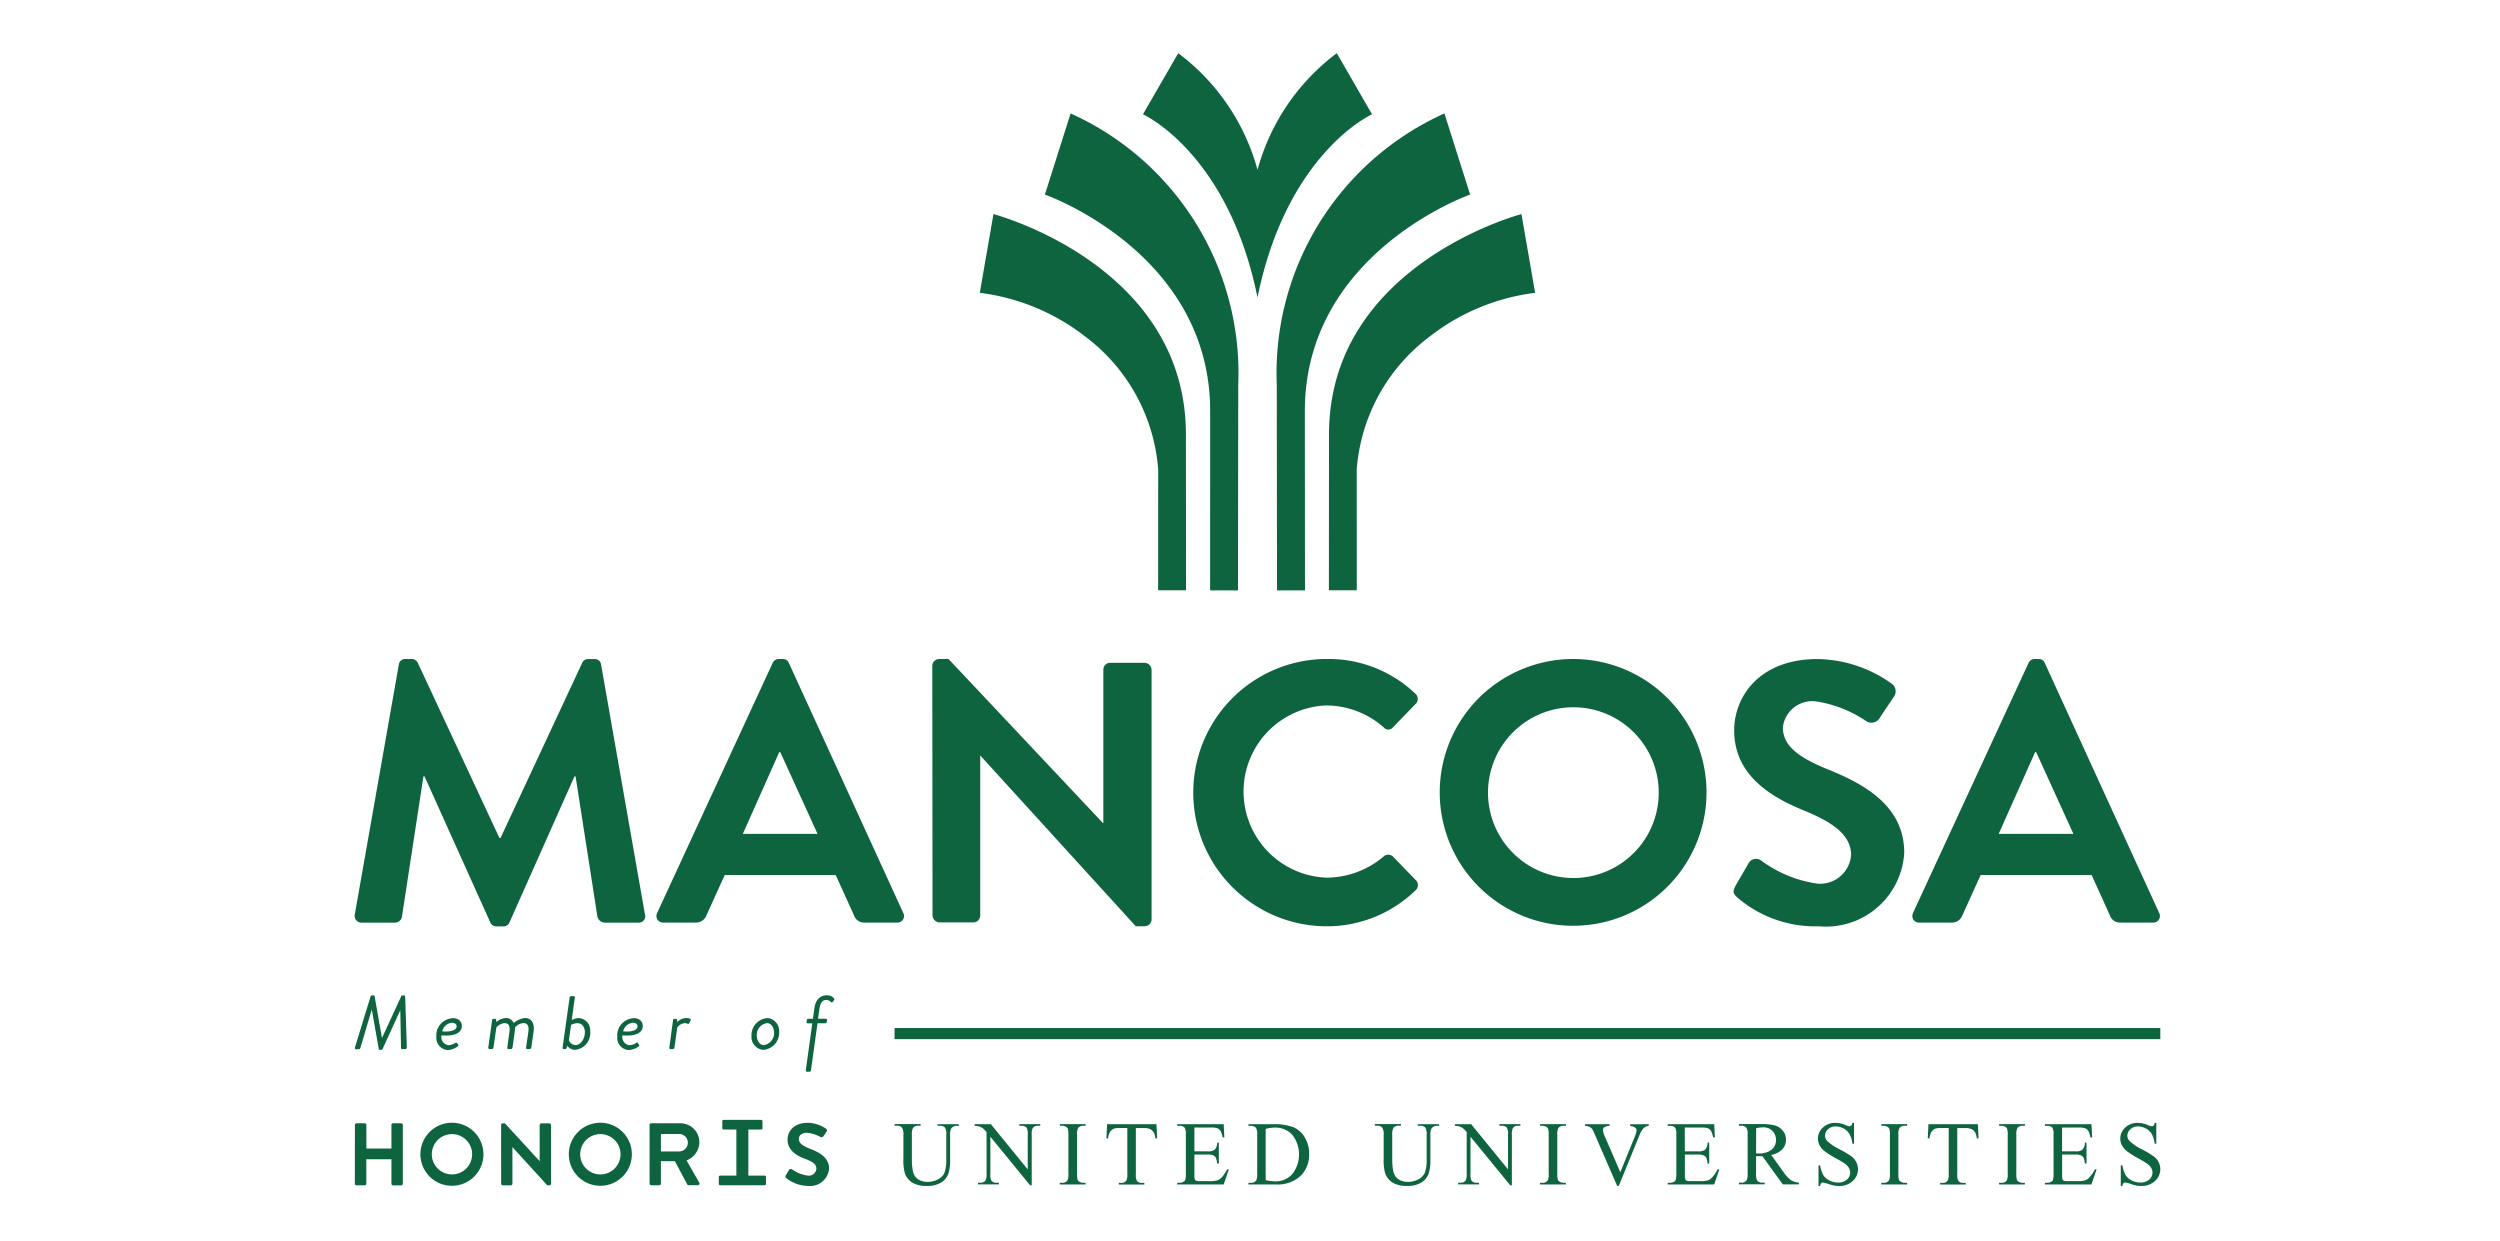 <svg xmlns="http://www.w3.org/2000/svg" width="141" height="70" viewBox="0 0 141 70"><rect width="141" height="70" fill="none"/><g transform="translate(20 3)"><g transform="translate(35.26 0)"><path d="M440.714,652.287a10.348,10.348,0,0,0-4.136-7.507,12.079,12.079,0,0,0-5.926-2.449l.771-4.442s10.854,2.849,10.854,12.425l.007,8.792h-1.573Z" transform="translate(-430.652 -628.815)" fill="#0e643f"/><path d="M446.1,645.2c0-8.947-9.322-12.211-9.322-12.211l1.45-4.576a16.059,16.059,0,0,1,9.455,15.3l-.014,11.6h-1.573Z" transform="translate(-433.106 -625.015)" fill="#0e643f"/><path d="M465.085,652.287a10.348,10.348,0,0,1,4.136-7.507,12.08,12.08,0,0,1,5.926-2.449l-.771-4.442s-10.854,2.849-10.854,12.425l-.007,8.792h1.573Z" transform="translate(-443.826 -628.815)" fill="#0e643f"/><path d="M460.192,645.2c0-8.947,9.322-12.211,9.322-12.211l-1.45-4.576a16.059,16.059,0,0,0-9.455,15.3l.014,11.6H460.2Z" transform="translate(-441.859 -625.015)" fill="#0e643f"/><path d="M452.47,636.526c-1.653-8.176-6.46-10.335-6.46-10.335L448,622.745a12.216,12.216,0,0,1,4.471,6.581,12.217,12.217,0,0,1,4.471-6.581l1.988,3.446s-4.805,2.159-6.46,10.335" transform="translate(-436.807 -622.745)" fill="#0e643f"/></g><g transform="translate(0 34.165)"><path d="M404.556,730.81a.076.076,0,0,1,.071.076v.393a.076.076,0,0,1-.071.076h-2.123a.076.076,0,0,1-.072-.076v-.393a.076.076,0,0,1,.072-.076Z" transform="translate(-381.623 -704.815)" fill="#0e643f"/><path d="M364.909,731.263a.1.1,0,0,1,.094-.1h.46a.094.094,0,0,1,.094.1v1.323h1.413v-1.323a.094.094,0,0,1,.094-.1h.455a.1.1,0,0,1,.094.1v3.307a.1.1,0,0,1-.094.094h-.455a.094.094,0,0,1-.094-.094V733.19h-1.417v1.379a.094.094,0,0,1-.094.094H365a.1.1,0,0,1-.094-.094Z" transform="translate(-364.893 -704.974)" fill="#0e643f"/><path d="M373.365,734.021a1.137,1.137,0,1,0-1.134-1.131,1.137,1.137,0,0,0,1.134,1.131m0-2.916a1.778,1.778,0,1,1-1.259.523,1.779,1.779,0,0,1,1.259-.523" transform="translate(-367.877 -704.948)" fill="#0e643f"/><path d="M379.814,731.252a.092.092,0,0,1,.093-.089h.123l1.959,2.137h0v-2.041a.1.1,0,0,1,.093-.095h.455a.1.1,0,0,1,.094.095v3.312a.093.093,0,0,1-.094.089h-.118l-1.967-2.155h0v2.061a.093.093,0,0,1-.093.094h-.45a.1.1,0,0,1-.093-.094Z" transform="translate(-371.552 -704.973)" fill="#0e643f"/><path d="M396.633,732.751a.493.493,0,0,0,0-.985h-1.049v.985Zm-1.689-1.489a.094.094,0,0,1,.093-.1h1.649a1.071,1.071,0,0,1,1.068,1.074,1.114,1.114,0,0,1-.725,1.02l.718,1.257a.094.094,0,0,1-.084.144h-.515a.083.083,0,0,1-.077-.045l-.7-1.311h-.787v1.263a.1.1,0,0,1-.093.094h-.451a.094.094,0,0,1-.093-.094Z" transform="translate(-378.309 -704.975)" fill="#0e643f"/><path d="M403.8,731.439a.1.1,0,0,1,.1-.095h.476a.1.1,0,0,1,.1.094v3.107a.1.1,0,0,1-.1.094H403.9a.1.1,0,0,1-.1-.094Z" transform="translate(-382.269 -705.054)" fill="#0e643f"/><path d="M404.593,736.5a.076.076,0,0,1,.072.076v.393a.076.076,0,0,1-.072.076h-2.517a.077.077,0,0,1-.072-.076v-.393a.077.077,0,0,1,.072-.076Z" transform="translate(-381.464 -707.36)" fill="#0e643f"/><path d="M422.343,731.346v-.093h1.2v.093h-.131a.346.346,0,0,0-.308.168.774.774,0,0,0-.052.362v1.378a2.447,2.447,0,0,1-.1.795,1,1,0,0,1-.393.484,1.421,1.421,0,0,1-.809.2,1.521,1.521,0,0,1-.844-.193,1.048,1.048,0,0,1-.409-.524,2.874,2.874,0,0,1-.08-.838V731.85a.669.669,0,0,0-.087-.412.358.358,0,0,0-.279-.1h-.131v-.093h1.468v.093h-.131a.337.337,0,0,0-.3.131.741.741,0,0,0-.063.376v1.483a3.226,3.226,0,0,0,.037.454.954.954,0,0,0,.131.393.709.709,0,0,0,.274.236.947.947,0,0,0,.44.093,1.217,1.217,0,0,0,.6-.145.779.779,0,0,0,.359-.372,2.159,2.159,0,0,0,.1-.768v-1.377a.707.707,0,0,0-.07-.393.372.372,0,0,0-.291-.11Z" transform="translate(-389.465 -705.013)" fill="#0e643f"/><path d="M428.077,731.254h.918l2.079,2.55v-1.967a.68.68,0,0,0-.069-.393.375.375,0,0,0-.294-.1H430.6v-.093h1.18v.093h-.121a.346.346,0,0,0-.305.131.764.764,0,0,0-.055.366V734.7h-.09l-2.242-2.738v2.1a.694.694,0,0,0,.068.393.375.375,0,0,0,.294.1h.121v.093h-1.18v-.093h.118a.346.346,0,0,0,.308-.131.757.757,0,0,0,.055-.366V731.7a1.545,1.545,0,0,0-.224-.228.813.813,0,0,0-.224-.1.8.8,0,0,0-.22-.022Z" transform="translate(-393.11 -705.014)" fill="#0e643f"/><path d="M438.216,734.558v.093h-1.457v-.093h.121a.363.363,0,0,0,.305-.122.762.762,0,0,0,.06-.387v-2.2a1.144,1.144,0,0,0-.031-.341.23.23,0,0,0-.1-.108.473.473,0,0,0-.231-.06h-.121v-.093h1.457v.093h-.122a.36.36,0,0,0-.3.123.734.734,0,0,0-.063.387v2.2a1.116,1.116,0,0,0,.033.341.228.228,0,0,0,.1.107.462.462,0,0,0,.229.06Z" transform="translate(-396.988 -705.012)" fill="#0e643f"/><path d="M444.342,731.252l.038.8h-.1a.982.982,0,0,0-.075-.3.508.508,0,0,0-.207-.215.722.722,0,0,0-.34-.068h-.479v2.6a.7.7,0,0,0,.067.393.376.376,0,0,0,.294.1h.118v.093h-1.442v-.093h.121a.344.344,0,0,0,.305-.131.753.753,0,0,0,.056-.366v-2.6h-.409a1.138,1.138,0,0,0-.338.035.466.466,0,0,0-.223.184.735.735,0,0,0-.11.366h-.1l.039-.8Z" transform="translate(-399.117 -705.012)" fill="#0e643f"/><path d="M449.7,731.438v1.345h.747a.611.611,0,0,0,.393-.088.562.562,0,0,0,.145-.406h.093v1.18h-.093a1.315,1.315,0,0,0-.07-.319.316.316,0,0,0-.148-.138.758.758,0,0,0-.316-.05H449.7v1.121a1.049,1.049,0,0,0,.02.274.162.162,0,0,0,.071.078.431.431,0,0,0,.19.029h.577a1.552,1.552,0,0,0,.418-.039.613.613,0,0,0,.25-.159,1.906,1.906,0,0,0,.319-.468h.1l-.294.852h-2.622v-.093h.121a.476.476,0,0,0,.228-.056.212.212,0,0,0,.11-.121,1.2,1.2,0,0,0,.029-.329v-2.213a.729.729,0,0,0-.066-.393.393.393,0,0,0-.3-.1h-.121v-.093h2.622l.038.745h-.1a1.2,1.2,0,0,0-.117-.368.4.4,0,0,0-.189-.152,1.149,1.149,0,0,0-.354-.038Z" transform="translate(-402.336 -705.012)" fill="#0e643f"/><path d="M456.965,734.406a2.586,2.586,0,0,0,.535.07,1.266,1.266,0,0,0,.965-.409,1.8,1.8,0,0,0,0-2.218,1.3,1.3,0,0,0-.985-.407,2.109,2.109,0,0,0-.515.073Zm-.97.245v-.093h.131a.337.337,0,0,0,.306-.138.785.785,0,0,0,.055-.371v-2.2a.7.7,0,0,0-.071-.393.369.369,0,0,0-.291-.11h-.131v-.093h1.384a3.032,3.032,0,0,1,1.159.173,1.378,1.378,0,0,1,.638.577,1.775,1.775,0,0,1,.242.934,1.7,1.7,0,0,1-.431,1.18,1.9,1.9,0,0,1-1.475.532Z" transform="translate(-405.581 -705.012)" fill="#0e643f"/><path d="M471.3,731.346v-.093h1.2v.093h-.131a.346.346,0,0,0-.308.168.772.772,0,0,0-.052.362v1.378a2.418,2.418,0,0,1-.1.794,1,1,0,0,1-.393.484,1.425,1.425,0,0,1-.809.2,1.518,1.518,0,0,1-.844-.193,1.048,1.048,0,0,1-.409-.525,2.876,2.876,0,0,1-.08-.838V731.85a.663.663,0,0,0-.087-.412.356.356,0,0,0-.279-.1h-.131v-.093h1.474v.093h-.131a.339.339,0,0,0-.3.131.742.742,0,0,0-.063.376v1.483a3.434,3.434,0,0,0,.037.454.971.971,0,0,0,.131.393.707.707,0,0,0,.274.236.948.948,0,0,0,.439.093,1.219,1.219,0,0,0,.6-.146.776.776,0,0,0,.359-.372,2.137,2.137,0,0,0,.1-.768v-1.377a.7.7,0,0,0-.071-.393.373.373,0,0,0-.291-.11Z" transform="translate(-411.335 -705.013)" fill="#0e643f"/><path d="M477.034,731.254h.918l2.079,2.55v-1.967a.679.679,0,0,0-.071-.393.375.375,0,0,0-.294-.1h-.118v-.093h1.18v.093h-.121a.345.345,0,0,0-.305.131.762.762,0,0,0-.055.366V734.7h-.091l-2.242-2.738v2.1a.7.7,0,0,0,.068.393.376.376,0,0,0,.294.1h.121v.093h-1.18v-.093h.118a.345.345,0,0,0,.308-.131.763.763,0,0,0,.056-.366V731.7a1.637,1.637,0,0,0-.224-.228.833.833,0,0,0-.224-.1.8.8,0,0,0-.22-.022Z" transform="translate(-414.978 -705.014)" fill="#0e643f"/><path d="M487.172,734.558v.093h-1.457v-.093h.121a.366.366,0,0,0,.306-.122.756.756,0,0,0,.06-.387v-2.2a1.135,1.135,0,0,0-.033-.341.228.228,0,0,0-.1-.107.475.475,0,0,0-.231-.06h-.121v-.093h1.457v.093h-.123a.36.36,0,0,0-.3.123.74.74,0,0,0-.063.387v2.2a1.134,1.134,0,0,0,.033.341.234.234,0,0,0,.106.107.459.459,0,0,0,.228.06Z" transform="translate(-418.856 -705.012)" fill="#0e643f"/><path d="M493.883,731.252v.093a.548.548,0,0,0-.273.115,1.049,1.049,0,0,0-.236.376l-1.18,2.893H492.1l-1.273-2.932a1.685,1.685,0,0,0-.138-.275.438.438,0,0,0-.155-.122.721.721,0,0,0-.248-.056v-.093h1.39v.093a.633.633,0,0,0-.305.08.183.183,0,0,0-.071.148,1.134,1.134,0,0,0,.115.393l.865,1.994.8-1.967a1.336,1.336,0,0,0,.117-.4.189.189,0,0,0-.073-.139.471.471,0,0,0-.245-.095l-.043-.008v-.093Z" transform="translate(-420.894 -705.012)" fill="#0e643f"/><path d="M499.688,731.438v1.345h.747a.613.613,0,0,0,.393-.088.566.566,0,0,0,.145-.406h.093v1.18h-.093a1.306,1.306,0,0,0-.07-.319.312.312,0,0,0-.148-.138.756.756,0,0,0-.316-.05h-.747v1.121a1.09,1.09,0,0,0,.02.274.164.164,0,0,0,.071.078.429.429,0,0,0,.19.029h.577a1.549,1.549,0,0,0,.418-.039.614.614,0,0,0,.25-.159,1.889,1.889,0,0,0,.319-.468h.1l-.292.852h-2.622v-.093h.121a.482.482,0,0,0,.228-.056.217.217,0,0,0,.109-.12,1.2,1.2,0,0,0,.029-.329v-2.213a.727.727,0,0,0-.065-.393.386.386,0,0,0-.3-.1h-.121v-.093h2.622l.038.745h-.1a1.165,1.165,0,0,0-.117-.368.4.4,0,0,0-.189-.152,1.137,1.137,0,0,0-.354-.038Z" transform="translate(-424.665 -705.012)" fill="#0e643f"/><path d="M506.953,732.9h.14a1.1,1.1,0,0,0,.734-.21.675.675,0,0,0,.247-.536.7.7,0,0,0-.2-.524.712.712,0,0,0-.524-.2,2.177,2.177,0,0,0-.393.049Zm2.414,1.748h-.907l-1.151-1.59h-.357v.989a.692.692,0,0,0,.071.393.356.356,0,0,0,.286.11h.131v.093h-1.457v-.093h.131a.341.341,0,0,0,.308-.14.786.786,0,0,0,.054-.368v-2.2a.7.7,0,0,0-.071-.393.371.371,0,0,0-.291-.11h-.131v-.093h1.239a2.956,2.956,0,0,1,.8.079.919.919,0,0,1,.437.291.756.756,0,0,1,.18.5.787.787,0,0,1-.2.544,1.146,1.146,0,0,1-.633.326l.7.975a1.75,1.75,0,0,0,.413.447,1.035,1.035,0,0,0,.451.14Z" transform="translate(-427.91 -705.013)" fill="#0e643f"/><path d="M516.078,731.112v1.18h-.092a1.493,1.493,0,0,0-.161-.539.849.849,0,0,0-.334-.319.919.919,0,0,0-.446-.117.611.611,0,0,0-.433.159.487.487,0,0,0-.171.362.429.429,0,0,0,.109.283,2.769,2.769,0,0,0,.739.5,5.413,5.413,0,0,1,.656.393.961.961,0,0,1,.262.323.844.844,0,0,1,.094.393.883.883,0,0,1-.3.666,1.085,1.085,0,0,1-.771.279,1.67,1.67,0,0,1-.278-.022,2.846,2.846,0,0,1-.322-.092,1.466,1.466,0,0,0-.31-.079.132.132,0,0,0-.1.038.31.31,0,0,0-.054.156h-.092v-1.165h.092a1.634,1.634,0,0,0,.176.548.848.848,0,0,0,.337.3,1.048,1.048,0,0,0,.5.121.706.706,0,0,0,.5-.167.511.511,0,0,0,.182-.393.523.523,0,0,0-.069-.253.754.754,0,0,0-.214-.238,6.039,6.039,0,0,0-.534-.32,5.02,5.02,0,0,1-.621-.393,1.04,1.04,0,0,1-.281-.32.81.81,0,0,1-.1-.387.836.836,0,0,1,.28-.631,1,1,0,0,1,.715-.262,1.435,1.435,0,0,1,.574.131.592.592,0,0,0,.2.063.152.152,0,0,0,.106-.039.311.311,0,0,0,.067-.156Z" transform="translate(-431.51 -704.951)" fill="#0e643f"/><path d="M521.946,734.558v.093h-1.457v-.093h.121a.364.364,0,0,0,.305-.122.77.77,0,0,0,.06-.387v-2.2a1.135,1.135,0,0,0-.033-.341.225.225,0,0,0-.1-.107.472.472,0,0,0-.231-.06h-.121v-.093h1.458v.093h-.131a.358.358,0,0,0-.3.123.733.733,0,0,0-.063.387v2.2a1.137,1.137,0,0,0,.033.341.228.228,0,0,0,.106.107.455.455,0,0,0,.227.06Z" transform="translate(-434.385 -705.012)" fill="#0e643f"/><path d="M528.069,731.252l.038.8h-.1a.982.982,0,0,0-.075-.3.515.515,0,0,0-.207-.215.724.724,0,0,0-.341-.068h-.478v2.6a.7.7,0,0,0,.067.393.377.377,0,0,0,.294.1h.117v.093h-1.442v-.093h.121a.343.343,0,0,0,.305-.131.761.761,0,0,0,.055-.366v-2.6h-.409a1.138,1.138,0,0,0-.338.035.471.471,0,0,0-.224.184.751.751,0,0,0-.11.366h-.1l.039-.8Z" transform="translate(-436.516 -705.012)" fill="#0e643f"/><path d="M533.951,734.558v.093H532.5v-.093h.121a.364.364,0,0,0,.305-.122.767.767,0,0,0,.06-.387v-2.2a1.133,1.133,0,0,0-.033-.341.225.225,0,0,0-.1-.107.474.474,0,0,0-.231-.06H532.5v-.093h1.457v.093h-.123a.362.362,0,0,0-.3.123.744.744,0,0,0-.062.387v2.2a1.137,1.137,0,0,0,.033.341.228.228,0,0,0,.106.107.453.453,0,0,0,.228.06Z" transform="translate(-439.751 -705.012)" fill="#0e643f"/><path d="M538.141,731.438v1.345h.747a.61.61,0,0,0,.393-.088.562.562,0,0,0,.146-.406h.093v1.18h-.093a1.274,1.274,0,0,0-.071-.319.308.308,0,0,0-.148-.138.754.754,0,0,0-.316-.05h-.747v1.121a1.049,1.049,0,0,0,.02.274.157.157,0,0,0,.071.078.431.431,0,0,0,.19.029H539a1.554,1.554,0,0,0,.42-.039.616.616,0,0,0,.25-.159,1.907,1.907,0,0,0,.319-.468h.1l-.294.852h-2.622v-.093h.121a.476.476,0,0,0,.228-.056.209.209,0,0,0,.109-.121,1.182,1.182,0,0,0,.029-.329v-2.213a.736.736,0,0,0-.065-.393.394.394,0,0,0-.3-.1h-.121v-.093H539.8l.038.745h-.1a1.179,1.179,0,0,0-.117-.368.4.4,0,0,0-.19-.152,1.147,1.147,0,0,0-.354-.038Z" transform="translate(-441.84 -705.012)" fill="#0e643f"/><path d="M546.892,731.112v1.18H546.8a1.47,1.47,0,0,0-.161-.539.843.843,0,0,0-.333-.319.919.919,0,0,0-.446-.117.61.61,0,0,0-.431.159.487.487,0,0,0-.17.362.428.428,0,0,0,.107.283,2.776,2.776,0,0,0,.74.5,5.344,5.344,0,0,1,.655.393.962.962,0,0,1,.262.322.852.852,0,0,1,.094.393.881.881,0,0,1-.3.666,1.085,1.085,0,0,1-.771.279,1.67,1.67,0,0,1-.279-.022,2.779,2.779,0,0,1-.321-.092,1.479,1.479,0,0,0-.311-.079.131.131,0,0,0-.1.038.309.309,0,0,0-.054.156h-.093v-1.165h.093a1.662,1.662,0,0,0,.176.548.84.84,0,0,0,.337.3,1.047,1.047,0,0,0,.5.121.706.706,0,0,0,.5-.167.512.512,0,0,0,.182-.393.535.535,0,0,0-.068-.253.753.753,0,0,0-.215-.237,5.894,5.894,0,0,0-.534-.32,5.093,5.093,0,0,1-.62-.393,1.049,1.049,0,0,1-.279-.32.8.8,0,0,1-.1-.387.838.838,0,0,1,.28-.631,1,1,0,0,1,.715-.262,1.443,1.443,0,0,1,.574.131.6.6,0,0,0,.2.063.152.152,0,0,0,.106-.039.3.3,0,0,0,.067-.156Z" transform="translate(-445.276 -704.951)" fill="#0e643f"/><path d="M408.8,734.074l.185-.305a.123.123,0,0,1,.176-.034,1.979,1.979,0,0,0,.9.353.431.431,0,0,0,.469-.38c.007-.286-.241-.416-.674-.583-.485-.187-.953-.485-.953-1.068,0-.439.324-.948,1.143-.948a1.857,1.857,0,0,1,1.03.332.119.119,0,0,1,.032.163l-.168.246a.143.143,0,0,1-.181.059,1.877,1.877,0,0,0-.764-.237c-.294,0-.454.156-.454.346,0,.232.211.393.629.555.5.193,1.078.48,1.078,1.117a1.074,1.074,0,0,1-1.18.979,2.009,2.009,0,0,1-1.236-.442c-.046-.045-.072-.069-.025-.148" transform="translate(-384.486 -704.947)" fill="#0e643f"/><path d="M388.492,734.021a1.137,1.137,0,1,0-1.134-1.131,1.137,1.137,0,0,0,1.134,1.131m0-2.916a1.778,1.778,0,1,1-1.259.523,1.779,1.779,0,0,1,1.259-.523" transform="translate(-374.634 -704.948)" fill="#0e643f"/><path d="M367.371,684.153a.353.353,0,0,1,.376-.315h.336a.381.381,0,0,1,.355.21l4.606,9.882h.063l4.607-9.879a.361.361,0,0,1,.355-.21h.334a.353.353,0,0,1,.376.315l2.47,14.069a.363.363,0,0,1-.376.481h-1.905a.454.454,0,0,1-.393-.313l-1.235-7.935h-.063l-3.663,8.228a.357.357,0,0,1-.357.231h-.376a.376.376,0,0,1-.355-.231l-3.705-8.228h-.063l-1.214,7.935a.405.405,0,0,1-.376.313h-1.884a.383.383,0,0,1-.393-.481Z" transform="translate(-364.877 -683.834)" fill="#0e643f"/><path d="M404.736,693.7l-2.1-4.606h-.063l-2.052,4.606Zm-9.046,4.458,6.511-14.09a.375.375,0,0,1,.355-.231h.21a.355.355,0,0,1,.355.231l6.448,14.09a.37.37,0,0,1-.355.544h-1.821a.6.6,0,0,1-.607-.42l-1.025-2.26H399.5l-1.025,2.26a.63.63,0,0,1-.607.42h-1.821a.37.37,0,0,1-.355-.544" transform="translate(-378.626 -683.834)" fill="#0e643f"/><path d="M423.765,684.216a.393.393,0,0,1,.393-.378h.524l8.709,9.253h.021v-8.648a.393.393,0,0,1,.393-.393h1.935a.412.412,0,0,1,.393.393v14.09a.393.393,0,0,1-.393.376h-.5l-8.75-9.609h-.021v9a.393.393,0,0,1-.393.393h-1.905a.412.412,0,0,1-.393-.393Z" transform="translate(-391.184 -683.834)" fill="#0e643f"/><path d="M457.729,683.839a7.088,7.088,0,0,1,5.067,1.947.393.393,0,0,1,.021.586l-1.277,1.319a.336.336,0,0,1-.524,0,4.951,4.951,0,0,0-3.224-1.235,4.86,4.86,0,0,0,.021,9.714,5.022,5.022,0,0,0,3.2-1.193.385.385,0,0,1,.524,0l1.3,1.34a.393.393,0,0,1-.021.565,7.183,7.183,0,0,1-5.087,2.031,7.539,7.539,0,0,1,0-15.077" transform="translate(-402.977 -683.835)" fill="#0e643f"/><path d="M483.007,696.189a4.815,4.815,0,1,0-4.795-4.794,4.815,4.815,0,0,0,4.795,4.794m0-12.352a7.523,7.523,0,1,1-5.328,2.218,7.537,7.537,0,0,1,5.328-2.218" transform="translate(-414.289 -683.834)" fill="#0e643f"/><path d="M505.531,696.652l.754-1.3a.485.485,0,0,1,.712-.147,6.933,6.933,0,0,0,3.161,1.3,1.748,1.748,0,0,0,1.905-1.611c0-1.069-.9-1.8-2.659-2.513-1.967-.8-3.933-2.052-3.933-4.522,0-1.863,1.382-4.02,4.711-4.02a7.375,7.375,0,0,1,4.188,1.4.524.524,0,0,1,.131.691l-.8,1.193a.552.552,0,0,1-.733.252,6.893,6.893,0,0,0-2.909-1.151,1.668,1.668,0,0,0-1.842,1.466c0,.983.775,1.653,2.47,2.344,2.031.817,4.375,2.031,4.375,4.732a4.422,4.422,0,0,1-4.816,4.146,6.735,6.735,0,0,1-4.606-1.632c-.188-.189-.294-.292-.1-.628" transform="translate(-427.663 -683.834)" fill="#0e643f"/><path d="M532.749,693.7l-2.1-4.606h-.063l-2.052,4.606Zm-9.046,4.458,6.511-14.09a.376.376,0,0,1,.355-.231h.21a.356.356,0,0,1,.357.231l6.448,14.09a.37.37,0,0,1-.355.544h-1.821a.6.6,0,0,1-.607-.419l-1.025-2.26h-6.26l-1.025,2.26a.629.629,0,0,1-.607.42h-1.821a.37.37,0,0,1-.355-.544" transform="translate(-435.808 -683.834)" fill="#0e643f"/><path d="M365.782,718.183a.084.084,0,0,1,.089-.06h.06c.043,0,.072.021.076.046l.414,2.344h.009l1.08-2.344a.087.087,0,0,1,.081-.046h.063a.069.069,0,0,1,.077.06l.094,2.869a.093.093,0,0,1-.1.1h-.15c-.051,0-.077-.03-.077-.06l-.042-2.134h0l-1,2.191a.1.1,0,0,1-.081.047h-.055c-.047,0-.073-.021-.077-.047l-.393-2.229h0L365.2,721.1a.086.086,0,0,1-.089.06h-.149c-.064,0-.081-.047-.064-.1Z" transform="translate(-364.88 -699.148)" fill="#0e643f"/><path d="M374.365,720.9c0-.115-.094-.2-.269-.2a.621.621,0,0,0-.543.486c.5.046.812-.077.812-.282m-.231-.465c.346,0,.524.193.524.448,0,.371-.393.59-1.145.525a.463.463,0,0,0,.393.555.738.738,0,0,0,.384-.131.067.067,0,0,1,.106.021l.051.072c.021.034.026.064-.03.111a1,1,0,0,1-.572.2.691.691,0,0,1-.623-.755.966.966,0,0,1,.9-1.037" transform="translate(-368.611 -700.182)" fill="#0e643f"/><path d="M378.722,720.561a.081.081,0,0,1,.085-.081h.085a.051.051,0,0,1,.056.051l.017.131a.869.869,0,0,1,.534-.227.469.469,0,0,1,.444.286,1.116,1.116,0,0,1,.619-.286c.41,0,.56.324.5.768l-.131.9a.092.092,0,0,1-.085.081H380.7a.067.067,0,0,1-.064-.081l.131-.9c.043-.32-.051-.482-.27-.482a.692.692,0,0,0-.479.239,1.772,1.772,0,0,1-.021.244l-.125.9a.094.094,0,0,1-.085.081h-.15a.066.066,0,0,1-.06-.081l.123-.9c.047-.324-.055-.482-.282-.482a.7.7,0,0,0-.456.242L378.8,722.1a.094.094,0,0,1-.085.081h-.149a.065.065,0,0,1-.06-.081Z" transform="translate(-370.967 -700.183)" fill="#0e643f"/><path d="M386.794,720.962c.3,0,.539-.354.539-.726,0-.286-.159-.511-.405-.511a.8.8,0,0,0-.376.1l-.119.855a.421.421,0,0,0,.363.282m-.324-2.681a.09.09,0,0,1,.081-.081h.153a.064.064,0,0,1,.06.081l-.174,1.268a.878.878,0,0,1,.41-.112.694.694,0,0,1,.632.759.953.953,0,0,1-.846,1.033.566.566,0,0,1-.444-.227l-.043.115a.085.085,0,0,1-.077.068h-.089a.066.066,0,0,1-.06-.081Z" transform="translate(-374.346 -699.182)" fill="#0e643f"/><path d="M392.808,720.9c0-.115-.094-.2-.269-.2a.621.621,0,0,0-.543.486c.5.046.812-.077.812-.282m-.231-.465c.346,0,.524.193.524.448,0,.371-.393.59-1.145.525a.463.463,0,0,0,.393.555.742.742,0,0,0,.384-.131.067.067,0,0,1,.106.021l.051.072c.021.034.026.064-.03.111a1,1,0,0,1-.572.2.691.691,0,0,1-.623-.755.966.966,0,0,1,.9-1.037" transform="translate(-376.85 -700.182)" fill="#0e643f"/><path d="M397.163,720.561a.085.085,0,0,1,.085-.081h.085c.03,0,.051.021.056.06l.017.123a.7.7,0,0,1,.492-.227c.123,0,.316.021.252.14l-.072.142c-.03.055-.06.055-.1.038a.4.4,0,0,0-.167-.034.607.607,0,0,0-.409.243l-.159,1.139a.1.1,0,0,1-.094.081h-.136a.066.066,0,0,1-.06-.081Z" transform="translate(-379.204 -700.182)" fill="#0e643f"/><path d="M406.608,721.235c0-.282-.163-.513-.393-.513a.665.665,0,0,0-.576.705c0,.29.163.534.4.534a.682.682,0,0,0,.572-.726m-.367-.8a.732.732,0,0,1,.656.774.97.97,0,0,1-.9,1.02.733.733,0,0,1-.662-.776.969.969,0,0,1,.9-1.016" transform="translate(-382.955 -700.182)" fill="#0e643f"/><path d="M411.238,719.7h-.262a.068.068,0,0,1-.064-.081l.017-.094c.009-.047.038-.081.081-.081h.262l.085-.6c.068-.5.341-.726.709-.726a.512.512,0,0,1,.4.176.081.081,0,0,1,0,.1l-.081.1a.058.058,0,0,1-.1,0,.393.393,0,0,0-.262-.115c-.176,0-.329.131-.376.462l-.085.6H412a.067.067,0,0,1,.068.081l-.017.094a.09.09,0,0,1-.085.081h-.435l-.367,2.651a.1.1,0,0,1-.085.081h-.148a.064.064,0,0,1-.06-.081Z" transform="translate(-385.425 -699.148)" fill="#0e643f"/><rect width="71.389" height="0.627" transform="translate(30.453 20.816)" fill="#0e643f"/></g></g></svg>